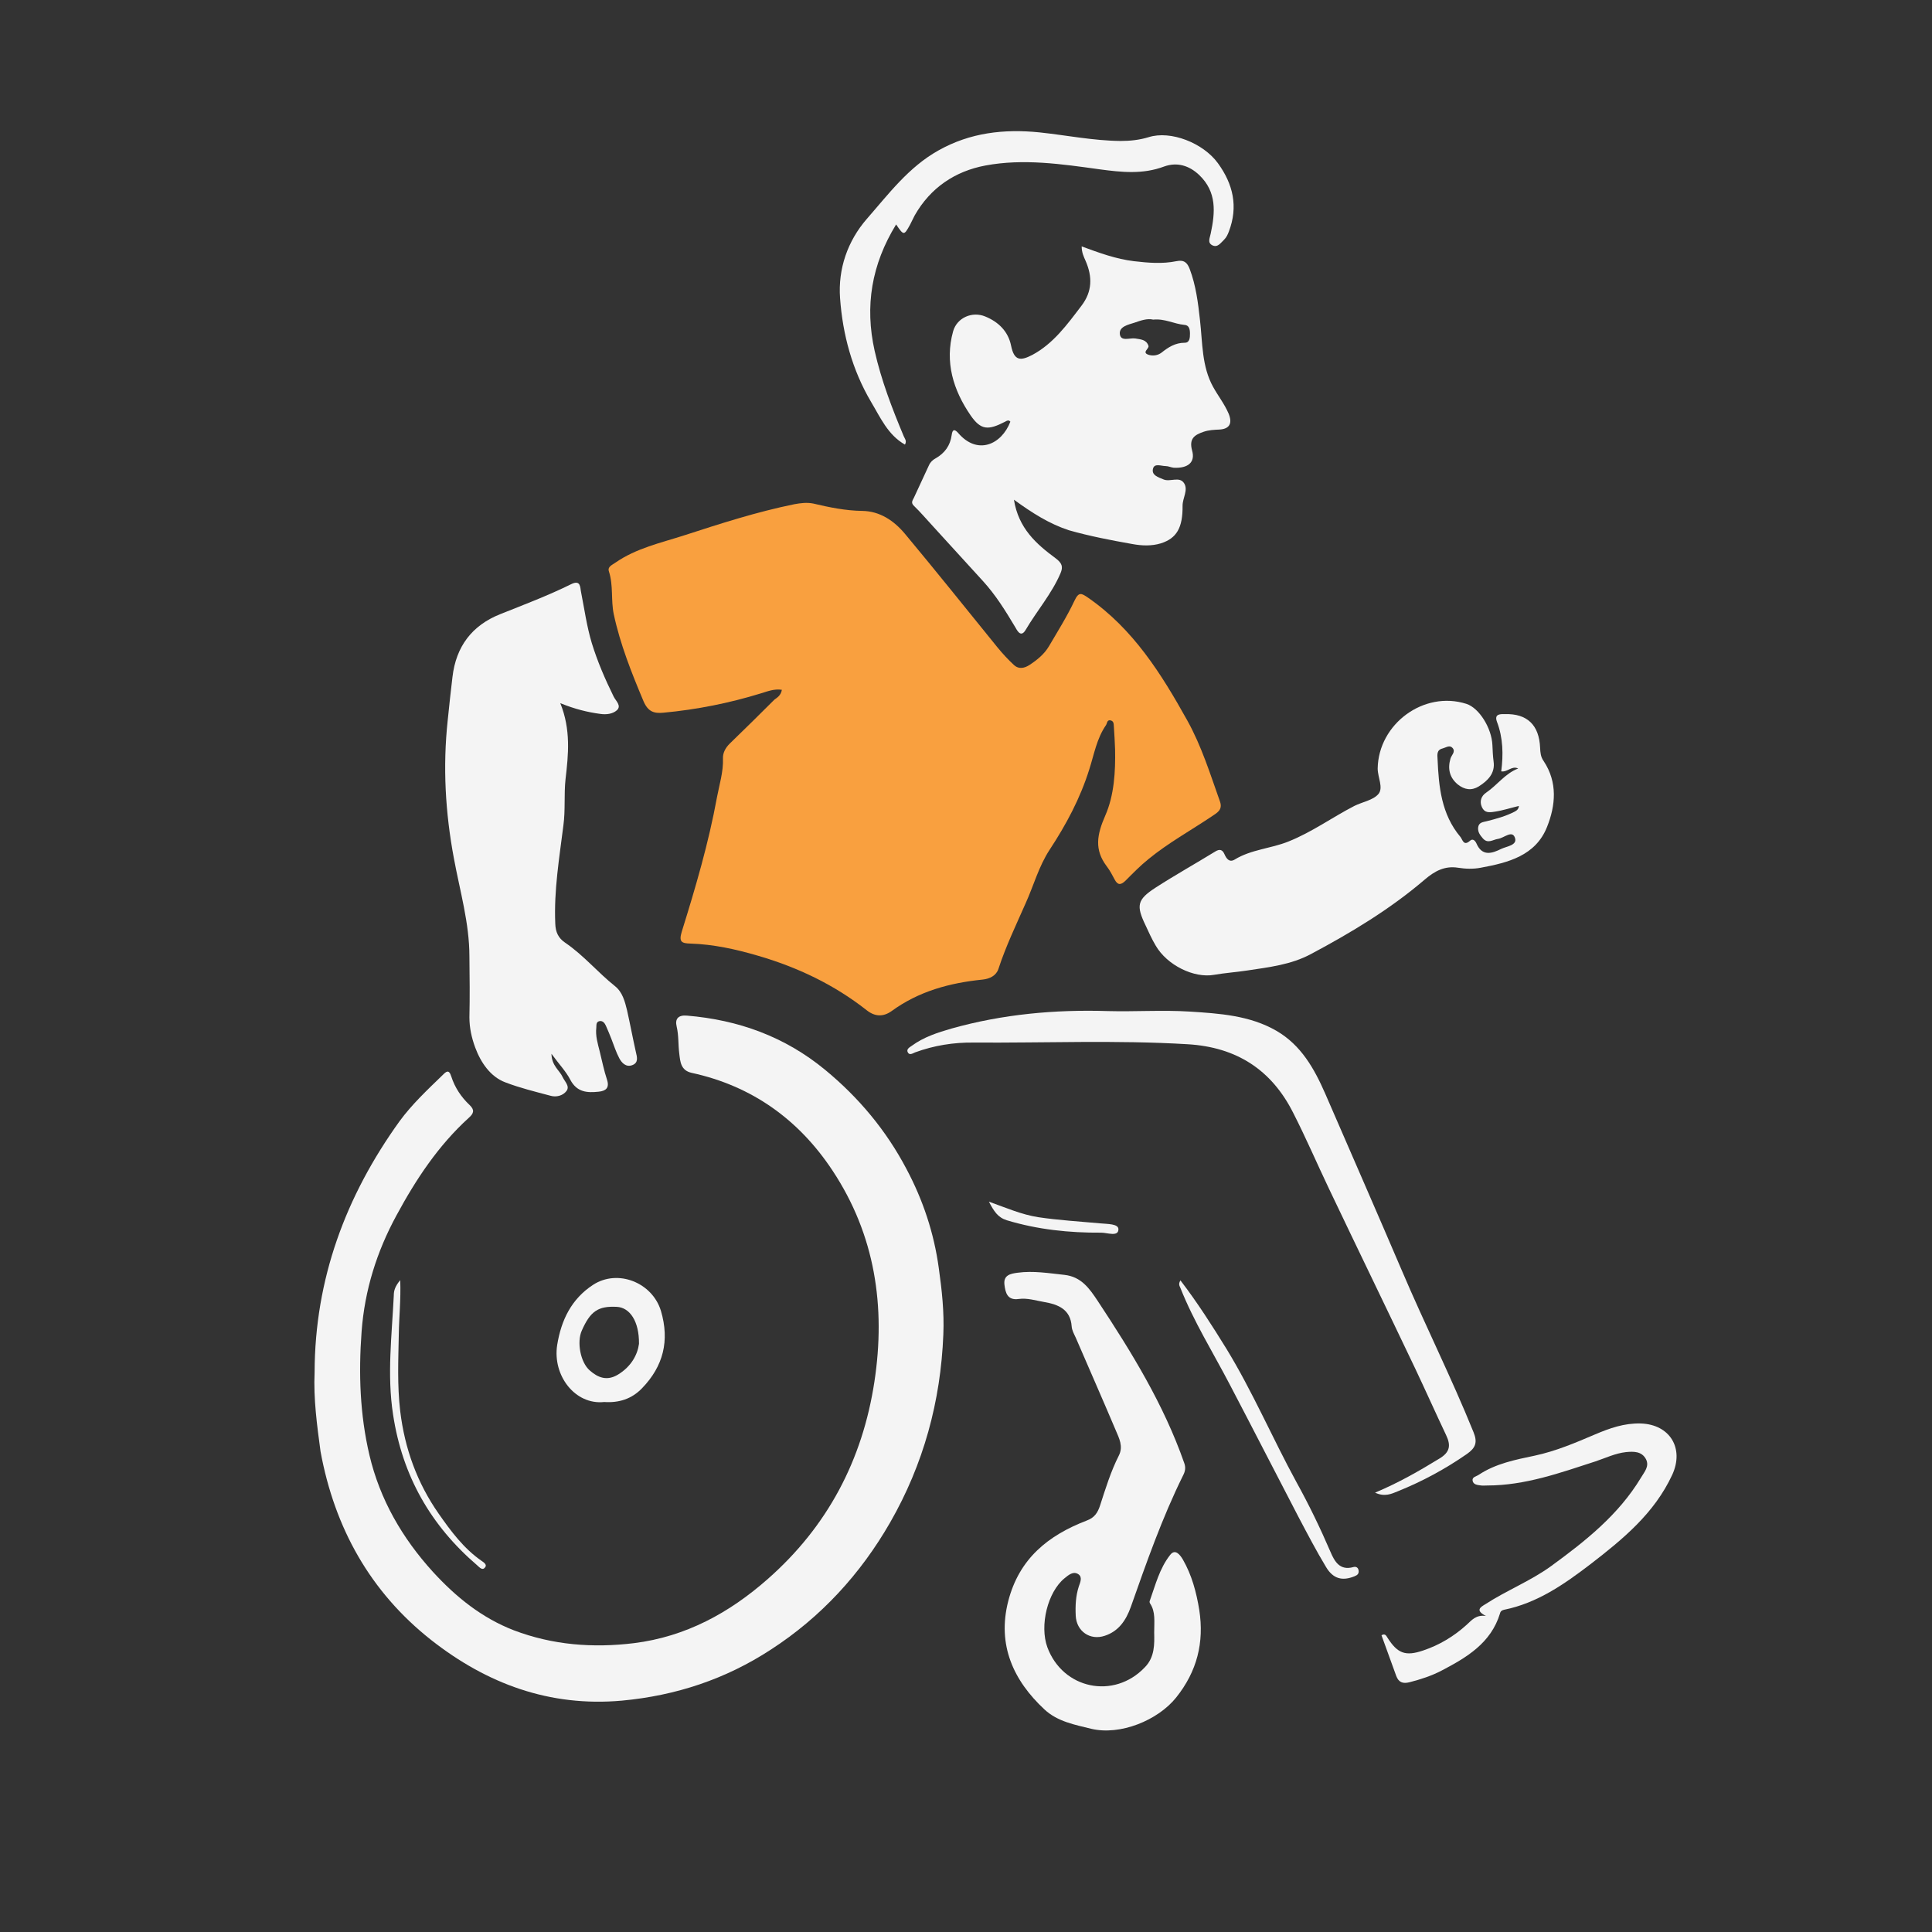 <?xml version="1.0" encoding="utf-8"?>
<!-- Generator: Adobe Illustrator 24.0.1, SVG Export Plug-In . SVG Version: 6.00 Build 0)  -->
<svg version="1.1" id="Layer_1" xmlns="http://www.w3.org/2000/svg" xmlns:xlink="http://www.w3.org/1999/xlink" x="0px" y="0px"
	 viewBox="0 0 810 810" style="enable-background:new 0 0 810 810;" xml:space="preserve">
<rect x="0" y="0" width="810" height="810" fill="#333333" stroke="none"/>
<style type="text/css">
	.st0{display:none;}
	.st1{display:inline;fill:#0D5C63;stroke:#F4F4F4;stroke-width:20;stroke-miterlimit:10;}
	.st2{fill:#F9A03F;}
	.st3{fill:#F4F4F4;}
</style>
<g id="Layer_2_1_" class="st0">
	<circle class="st1" cx="408.9" cy="406" r="391.4"/>
</g>
<g id="Layer_1_1_">
	<g>
		<path class="st2" d="M327.8,289.2c-3.3-0.5-6.1,0.7-8.8,1.5c-13.3,4.1-26.9,6.8-40.8,8.1c-4,0.4-6.5-0.4-8.4-4.8
			c-5-11.9-9.8-23.9-12.5-36.6c-1.2-5.8-0.1-11.9-2-17.8c-0.7-2,1.3-2.7,2.7-3.7c8.8-6.1,19.1-8.3,29-11.5c15.1-4.9,30.3-9.8,46-13
			c2.7-0.5,5.3-0.8,7.9-0.3c6.8,1.6,13.5,3,20.6,3.1c7.4,0.1,13.3,4.1,17.9,9.6c13.1,15.7,25.8,31.6,38.7,47.5
			c2.2,2.7,4.6,5.3,7.1,7.6c2,1.8,4.4,1.2,6.4-0.1c3.2-2.1,6.2-4.5,8.2-7.9c3.7-6.3,7.6-12.5,10.7-19.1c1.8-3.8,2.9-3.1,5.7-1.2
			c18.9,13.1,30.7,31.9,41.6,51.5c6,10.8,9.6,22.5,13.7,34c1.2,3.5-1.3,4.7-3.5,6.2c-8.8,5.9-18.2,11.1-26.4,17.8
			c-3.5,2.8-6.6,6-9.8,9.2c-1.9,1.8-3.2,1.9-4.5-0.6c-1-1.9-2-3.8-3.3-5.5c-5.3-7-4.1-13.3-0.6-21.3c3.7-8.4,4.3-18.3,4.1-27.7
			c-0.1-3.2-0.3-6.3-0.5-9.4c-0.1-1.1,0.1-2.5-1.5-2.8c-1.4-0.2-1.3,1.2-1.8,2c-3.9,5.6-5,12.3-7,18.5c-3.8,12.2-9.7,23.2-16.6,33.7
			c-4.6,7-6.7,15-10.1,22.5c-4,9.1-8.3,18-11.4,27.5c-0.9,2.8-3.6,4.2-6.7,4.5c-13.8,1.4-26.7,4.9-38.1,13.2
			c-3.5,2.5-7,2.4-10.5-0.4c-13.6-10.7-29-18-45.5-22.8c-9.2-2.7-18.7-4.8-28.3-5.1c-3.6-0.1-5-0.6-3.7-4.9
			c5.8-18.6,11.3-37.3,14.8-56.5c1-5.3,2.7-10.6,2.5-16.2c-0.1-2.4,1.1-4.5,2.8-6.2c6.3-6.1,12.6-12.3,18.8-18.5
			C325.8,292.5,327.4,291.6,327.8,289.2z"/>
		<path class="st3" d="M131.9,575.3c0.1-39,13-73.8,35.6-105.2c5.2-7.1,11.7-13.2,18-19.3c1.5-1.5,2.7-2.7,3.7,0.5
			c1.5,4.7,4.2,8.7,7.7,12c2.2,2.1,1.7,3.5-0.3,5.3c-12.9,11.7-22.3,26-30.4,41c-8.2,15.1-13.3,31.2-14.6,48.7
			c-1.3,17.6-0.7,34.8,3.3,51.8c4.4,18.6,13.7,34.7,26.6,48.9c9.7,10.6,20.5,19.3,33.9,24.5c16.3,6.2,33.2,7.5,50.4,5.4
			c21.7-2.7,40-12.7,56.1-26.9c25.1-22.1,39.7-49.9,44.7-82.7c4.8-31.5,0.3-61.6-17.6-88.6c-14.1-21.3-33.7-35.4-59-40.9
			c-4.6-1-4.8-4.7-5.2-8c-0.5-3.8-0.2-7.6-1.1-11.4c-0.8-3.3,0.7-4.9,4.3-4.6c21.6,1.8,41,8.8,57.9,22.7
			c14.2,11.7,25.7,25.5,34.2,41.7c6.9,13,11.5,26.8,13.5,41.5c1.3,9.2,2.3,18.4,1.9,27.8c-1.1,28-8.3,54.4-22.3,78.8
			c-12.4,21.6-29,39.7-50,53.3c-19,12.4-39.8,19.3-62.5,21.4c-30.3,2.7-56.6-7.1-79.9-25.4c-25.6-20.2-40.5-47-46.4-79
			C132.9,597.5,131.4,586.5,131.9,575.3z"/>
		<path class="st3" d="M425.1,209.5c1.9,12,9.4,18.6,17.4,24.5c2.8,2.1,3.3,3.6,2.1,6.4c-3.7,8.6-9.9,15.7-14.6,23.7
			c-2.1,3.5-3.6,0.1-4.5-1.4c-4-6.7-8.1-13.3-13.4-19.1c-6.9-7.6-13.9-15.2-20.8-22.8c-2.7-2.9-5.3-6-8.1-8.7
			c-1.5-1.4-0.5-2.4,0-3.5c2.1-4.5,4.2-9,6.3-13.6c0.6-1.3,1.6-2.2,2.7-2.8c3.9-2.2,6.2-5.4,6.8-9.8c0.3-2.3,1.1-2.7,2.7-0.9
			c8.1,9.5,18.2,4.9,21.9-4.7c-0.7-0.9-1.5-0.4-2.2,0c-7,3.6-10.1,3.7-14.5-2.7c-7.2-10.5-10.9-22.3-7.3-35.2
			c1.6-5.7,8-8.5,13.5-6.2c5.6,2.3,9.6,6.3,10.8,12.2c1.3,6.4,3.9,6.5,8.9,3.9c8.8-4.7,14.6-12.7,20.6-20.6c4.6-6,4.6-12.2,1.8-18.7
			c-0.8-1.8-1.7-3.6-1.7-6.2c7.3,2.7,14.4,5.3,21.9,6.2c6,0.7,11.9,1.2,17.8,0c3.3-0.7,4.6,0.7,5.6,3.3c2.6,6.9,3.5,14.1,4.3,21.4
			c1.1,9.5,0.7,19.3,5.5,28c2.1,3.8,4.8,7.2,6.5,11.2c1.7,4.1,0.4,6.5-4,6.7c-2.2,0.1-4.3,0.2-6.4,0.9c-3.8,1.3-6.3,2.8-4.9,7.9
			c1.4,4.9-1.7,7.5-7.7,7.2c-1.1-0.1-2.3-0.7-3.4-0.7c-1.9,0-4.7-1.3-5.3,1.1c-0.7,2.8,2.3,3.6,4.4,4.5c2.8,1.2,6.8-1.5,8.7,1.7
			c1.7,2.8-0.7,6.1-0.7,9.3c0.1,9.3-2.5,13.7-9.1,15.8c-3.9,1.2-8.1,1-11.9,0.3c-9-1.6-17.9-3.3-26.7-5.8
			C439.9,219.6,432.8,215.1,425.1,209.5z M483.5,134c-2.6-0.6-5.3,0.4-7.9,1.3c-2.5,0.8-6.5,1.6-6.1,4.8s4.1,1.5,6.4,1.8
			c2.3,0.4,4.7,0.4,5.6,3.1c0.4,1.2-3.1,2.8,0.2,3.8c1.8,0.5,3.7,0.2,5.2-0.9c2.9-2.3,5.8-4.2,9.8-4.2c2.1,0,2.2-2.1,2.2-3.8
			c0-1.8-0.3-3.6-2.4-3.7C492.2,135.8,488.3,133.5,483.5,134z"/>
		<path class="st3" d="M234.9,294.8c4.5,11.1,3.4,21.6,2.2,31.9c-0.7,6.4,0,12.9-0.9,19.4c-1.7,13.6-4,27.2-3.4,41.1
			c0.1,3.6,1.3,6.1,4.1,8c7.7,5.2,13.7,12.5,21,18.3c3.1,2.5,4.1,6.4,5,10.1c1.3,5.8,2.4,11.7,3.7,17.5c0.5,2.1,1.2,4.5-1.6,5.5
			c-2.6,0.9-4.3-1-5.3-2.8c-1.4-2.6-2.3-5.5-3.4-8.3c-0.7-1.8-1.5-3.7-2.3-5.5c-0.5-1.1-1.3-2.1-2.6-1.9c-1.6,0.3-1.3,1.7-1.4,2.8
			c-0.4,3.4,0.6,6.6,1.4,9.8c1,4,1.8,8.1,3.1,12c1.1,3.4-0.5,4.7-3.5,5c-4.8,0.5-9.1,0.3-11.9-5c-1.8-3.5-4.7-6.5-7.9-10.9
			c0.1,5.1,3.4,6.9,4.7,9.8c0.9,1.9,3.1,3.8,1.6,5.8s-4.3,2.7-6.7,2c-6.4-1.7-12.9-3.3-18.9-5.6c-6.2-2.3-10.3-8.2-12.7-14.7
			c-1.5-4.1-2.4-8.2-2.4-12.6c0.2-8.5,0.1-17,0-25.5c0-14-4-27.5-6.5-41.1c-3.6-19.2-4.7-38.4-2.6-57.9c0.6-6.1,1.3-12.2,2-18.2
			c1.5-12.8,8.2-21.6,20-26.3c10-4,20.1-7.8,29.8-12.6c4.1-2,3.7,1.6,4.1,3.3c1.4,7.1,2.4,14.4,4.5,21.4c2.4,7.8,5.6,15.2,9.2,22.5
			c0.9,1.8,3.4,3.8,1.3,5.7c-1.7,1.5-4.3,1.9-7,1.5C246.4,298.6,241,297.3,234.9,294.8z"/>
		<path class="st3" d="M636.8,337.9c-3.4,0.8-6.7,1.9-10.1,2.4c-2.5,0.4-4.3,0.5-5.4-1.9c-1.1-2.4-0.3-4.7,1.8-6.1
			c4.6-3.1,7.9-8,13.4-10.1c-2.7-1.3-4.4,1.6-7.1,1.2c0.9-7,0.8-14-1.8-20.8c-1.3-3.5,1.8-3.2,3.3-3.2c9.4-0.3,14.4,4.6,14.8,14.1
			c0.1,2,0.2,3.8,1.5,5.6c5.9,8.9,5,18.6,1.4,27.6c-4.8,12.1-16.4,15-27.8,17.1c-3.1,0.6-6.4,0.5-9.5,0c-5.7-0.9-9.9,1.5-13.9,4.9
			c-14.6,12.5-30.9,22.3-47.8,31.3c-8.4,4.5-17.6,5.5-26.8,6.9c-4.6,0.7-9.2,1-13.8,1.8c-8.4,1.5-19.7-4-24.5-12.3
			c-1.6-2.7-2.9-5.6-4.2-8.4c-4-8.3-3.6-10.8,4.1-15.8c8.2-5.3,16.8-10.1,25.1-15.2c1.8-1.1,3-0.9,3.9,1.2c0.8,1.8,2,3.5,4.2,2.2
			c7-4.3,15.2-4.6,22.6-7.6c9.8-3.9,18.3-10.1,27.6-14.9c3.4-1.7,7.9-2.4,10.1-5s-0.3-7-0.3-10.7c0.3-18.7,19.4-32.8,37.2-27.1
			c5.3,1.7,10.6,10.1,10.9,17.3c0.1,2.3,0.2,4.6,0.5,6.9c0.7,4.9-2.4,8-6.2,10.4c-3.1,1.9-6,1.4-8.8-0.8c-3.5-2.9-4.3-6.6-3.1-10.8
			c0.4-1.5,2.3-2.9,0.9-4.5c-1.2-1.4-2.7-0.2-4.2,0.2c-2.5,0.6-2.2,2.6-2.1,4.4c0.5,11.7,1.6,23.2,9.6,32.7c0.9,1.1,1.3,4,4,1.6
			c1.2-1.1,2.2,0,2.7,1.1c2.4,5.6,6.6,4.2,10.4,2.3c2.3-1.1,7-1.5,5.7-4.8c-1.2-3.1-4.5,0.2-7,0.6c-2.2,0.3-4.3,2.2-6.4-0.2
			c-1.1-1.3-2.1-2.5-2-4.4c0.2-2.4,2.1-2.4,3.6-2.8c4-1,8-2.1,11.7-4C636.2,339.7,636.7,339,636.8,337.9c0.1-0.1,0.1-0.3,0.2-0.4
			C637,337.7,636.9,337.8,636.8,337.9z"/>
		<path class="st3" d="M483.9,684.5c0-4.8,0.6-8.7-1.7-12.2c-0.2-0.3-0.3-0.7-0.2-1c2.4-6.7,4.1-13.7,8.6-19.4
			c2.1-2.7,4.1-0.1,5.3,1.9c3.8,6.6,5.7,13.8,6.9,21.2c2.1,13.6-0.9,25.7-9.7,36.7c-7.7,9.6-23.5,16-35.6,13.1
			c-6.9-1.7-14.1-3-19.6-8.1c-13-12.1-19.9-27-15.2-45.4c4.6-17.9,16.8-27.6,32.9-33.8c3.3-1.2,4.6-3.3,5.6-6.3
			c2.3-7.1,4.5-14.3,7.9-21c1.9-3.8,0.1-7.2-1.3-10.5c-5.5-13-11.2-25.9-16.8-38.9c-0.7-1.5-1.6-3.1-1.7-4.7
			c-0.5-7.2-5.7-9.2-11.4-10.2c-3.6-0.6-7.1-1.8-10.8-1.3c-4.8,0.7-5.6-2.7-6-6.1c-0.4-3.9,2.5-4.5,5.5-4.9
			c6.6-0.9,13.1,0.2,19.7,0.9c7.1,0.8,10.5,5.8,13.9,10.9c14.2,21.5,27.7,43.4,36.3,68c0.7,1.9,0.4,3.5-0.5,5.2
			c-8.8,17.8-15.3,36.4-21.9,55.1c-2,5.6-5.1,10.2-10.9,12.1c-6.2,2.1-11.9-1.9-12.2-8.4c-0.2-4.2,0-8.3,1.3-12.3
			c0.6-1.7,1.6-3.9-0.2-5.1c-2.1-1.4-4.1,0.3-5.8,1.7c-7.1,5.8-10.5,19.8-7.2,28.9c6.5,17.6,27.9,22,40.8,8.5
			C484.2,694.8,484,689.2,483.9,684.5z"/>
		<path class="st3" d="M576.5,625.8c10-4.2,18.5-9.1,27-14.3c4.5-2.7,4.8-5.6,2.8-9.8c-4.4-9.3-8.6-18.7-13-28
			c-12-25.2-24.2-50.3-36.2-75.5c-5-10.5-9.6-21.2-14.9-31.6c-9.1-18.1-23.8-27.6-44.3-28.8c-29.9-1.8-59.9-0.5-89.8-0.7
			c-8.2-0.1-16.5,1.2-24.4,4.1c-1,0.4-2.4,1.4-3.1,0c-0.7-1.3,0.7-2.1,1.6-2.7c5-3.7,10.9-5.6,16.8-7.3c21.4-6,43.3-8,65.5-7.3
			c11.4,0.3,22.9-0.5,34.2,0.2c12.5,0.8,25.3,1.6,36.5,8.1c10.3,6,15.8,15.8,20.4,26.3c10.7,24.7,21.5,49.3,32.1,74.1
			c9.7,22.8,20.8,44.9,30.1,67.9c1.7,4.2,0.9,6.5-2.8,9.1c-9.1,6.3-18.7,11.5-28.9,15.6C583.4,626.3,580.6,627.7,576.5,625.8z"/>
		<path class="st3" d="M375.7,94.1c-10.3,16.8-13.2,34.2-9,53c2.8,12.4,7.3,24.1,12.2,35.8c0.4,1,1.4,1.9,0.5,3.5
			c-7.2-4.1-10.3-11.4-14.2-17.9c-7.9-13.4-11.9-28.2-13-43.5c-0.9-12.3,3.2-24,11.2-33.2c9.1-10.4,17.5-21.7,30-28.7
			c13.3-7.5,27.5-9.1,42.4-7.6c11.3,1.2,22.6,3.5,34,3.6c4,0,7.9-0.4,11.8-1.6c9.2-2.9,22.8,2.4,29,10.9c6.4,8.8,8.6,18.2,4.6,28.7
			c-0.5,1.3-1,2.4-2,3.4c-1.4,1.3-2.7,3.5-5,2.3c-2.1-1.1-0.9-3.2-0.6-4.9c1.9-8.9,2.6-17.4-4.8-24.5c-4.3-4.1-9.4-5.5-14.7-3.6
			c-9,3.4-18,2.4-27,1.2c-15.9-2.2-32-4.6-48-1.6c-12.7,2.4-23,9.3-29.6,20.9c-0.7,1.3-1.3,2.7-2,4C379,98.8,378.9,98.8,375.7,94.1z
			"/>
		<path class="st3" d="M623,677.5c-4.8-2.4-2.1-3.8-0.3-4.9c8.9-5.8,18.9-9.7,27.6-16c14.4-10.5,28.3-21.5,37.7-37.1
			c1.4-2.4,3.6-4.7,2.1-7.7c-1.8-3.4-5.2-3.3-8.4-3c-4.5,0.5-8.6,2.5-12.8,3.9c-14.8,4.8-29.5,10.1-45.4,10.1c-0.8,0-1.7,0.1-2.5,0
			c-1.5-0.2-3.3-0.3-3.6-2c-0.3-1.6,1.6-1.8,2.6-2.5c7.1-4.7,15.3-6.3,23.4-8c8.9-1.9,17.1-5.4,25.3-8.9c6.1-2.6,12.3-4.8,19.2-4.6
			c12.2,0.4,18.3,10.4,13.2,21.5c-7.5,16.2-20.7,27-34.3,37.5c-11,8.4-22.3,16.3-36.2,19.1c-0.9,0.2-1.5,0.6-1.7,1.5
			c-3.8,12.5-14,18.5-24.5,24c-4.2,2.2-8.8,3.7-13.5,4.9c-2.8,0.7-4.5,0-5.5-2.6c-2.1-5.7-4.1-11.4-6.2-17.1c1.5-0.9,2,0.2,2.5,1
			c4.2,6.6,7.5,7.9,14.9,5.4c6.9-2.3,13-6,18.3-10.8C617,679.3,618.8,676.9,623,677.5z"/>
		<path class="st3" d="M253.3,587.8c-12.2,1.3-21.7-11.1-19.7-23.9c1.7-10.5,6-19.3,15-25.2c10.4-6.8,24.9-1,28.5,10.9
			c3.7,12.5,1,23.2-7.9,32.4C264.8,586.6,259.4,588.2,253.3,587.8z M267.9,563.4c0.1-9.4-3.8-15.2-9.3-15.5
			c-7.8-0.4-11.1,1.8-14.7,10c-2.1,4.7-0.6,13.3,3.4,16.7c3.4,3,7.2,4.5,11.8,1.7C264.7,572.9,267.3,567.9,267.9,563.4z"/>
		<path class="st3" d="M494.9,536.8c7.2,9.4,13.3,19,19.3,28.7c11,18,19.3,37.5,29.4,56c5.2,9.4,9.9,19.1,14.2,29.1
			c1.7,4,3.9,8,9.6,6.4c1-0.3,2,0.1,2.2,1.4c0.2,1.4-0.5,2-1.8,2.5c-5,2-8.9,1.1-11.9-4c-4.1-6.8-7.8-13.9-11.5-20.9
			c-9.7-18.6-19.2-37.2-28.9-55.7c-7-13.4-15-26.2-20.6-40.3C494.6,539.2,493.9,538.5,494.9,536.8z"/>
		<path class="st3" d="M167.8,536.7c0.3,8.3-0.5,15.4-0.6,22.6c-0.2,10.8-0.7,21.5,0.6,32.4c1.9,15.7,7.1,30,16.1,42.9
			c5.1,7.3,10.5,14.6,18,19.8c0.9,0.6,2.4,1.6,1.5,2.7c-1.1,1.5-2.3,0.1-3.3-0.8c-19.5-16.7-31.4-37.5-35.3-63.2
			c-2.6-16.8-0.5-33.3,0.3-50C165.1,541.2,165.6,539.3,167.8,536.7z"/>
		<path class="st3" d="M414.6,503.8c7.5,2.7,13.7,5.4,20.6,6.5c8.7,1.3,17.4,1.8,26.1,2.6c2.9,0.3,7.8,0.1,7.6,2.6
			c-0.1,3.1-4.7,1.3-7.2,1.3c-13.4,0.1-26.7-1.3-39.6-5.2C418.3,510.4,416.7,507.8,414.6,503.8z"/>
	</g>
</g>
</svg>
